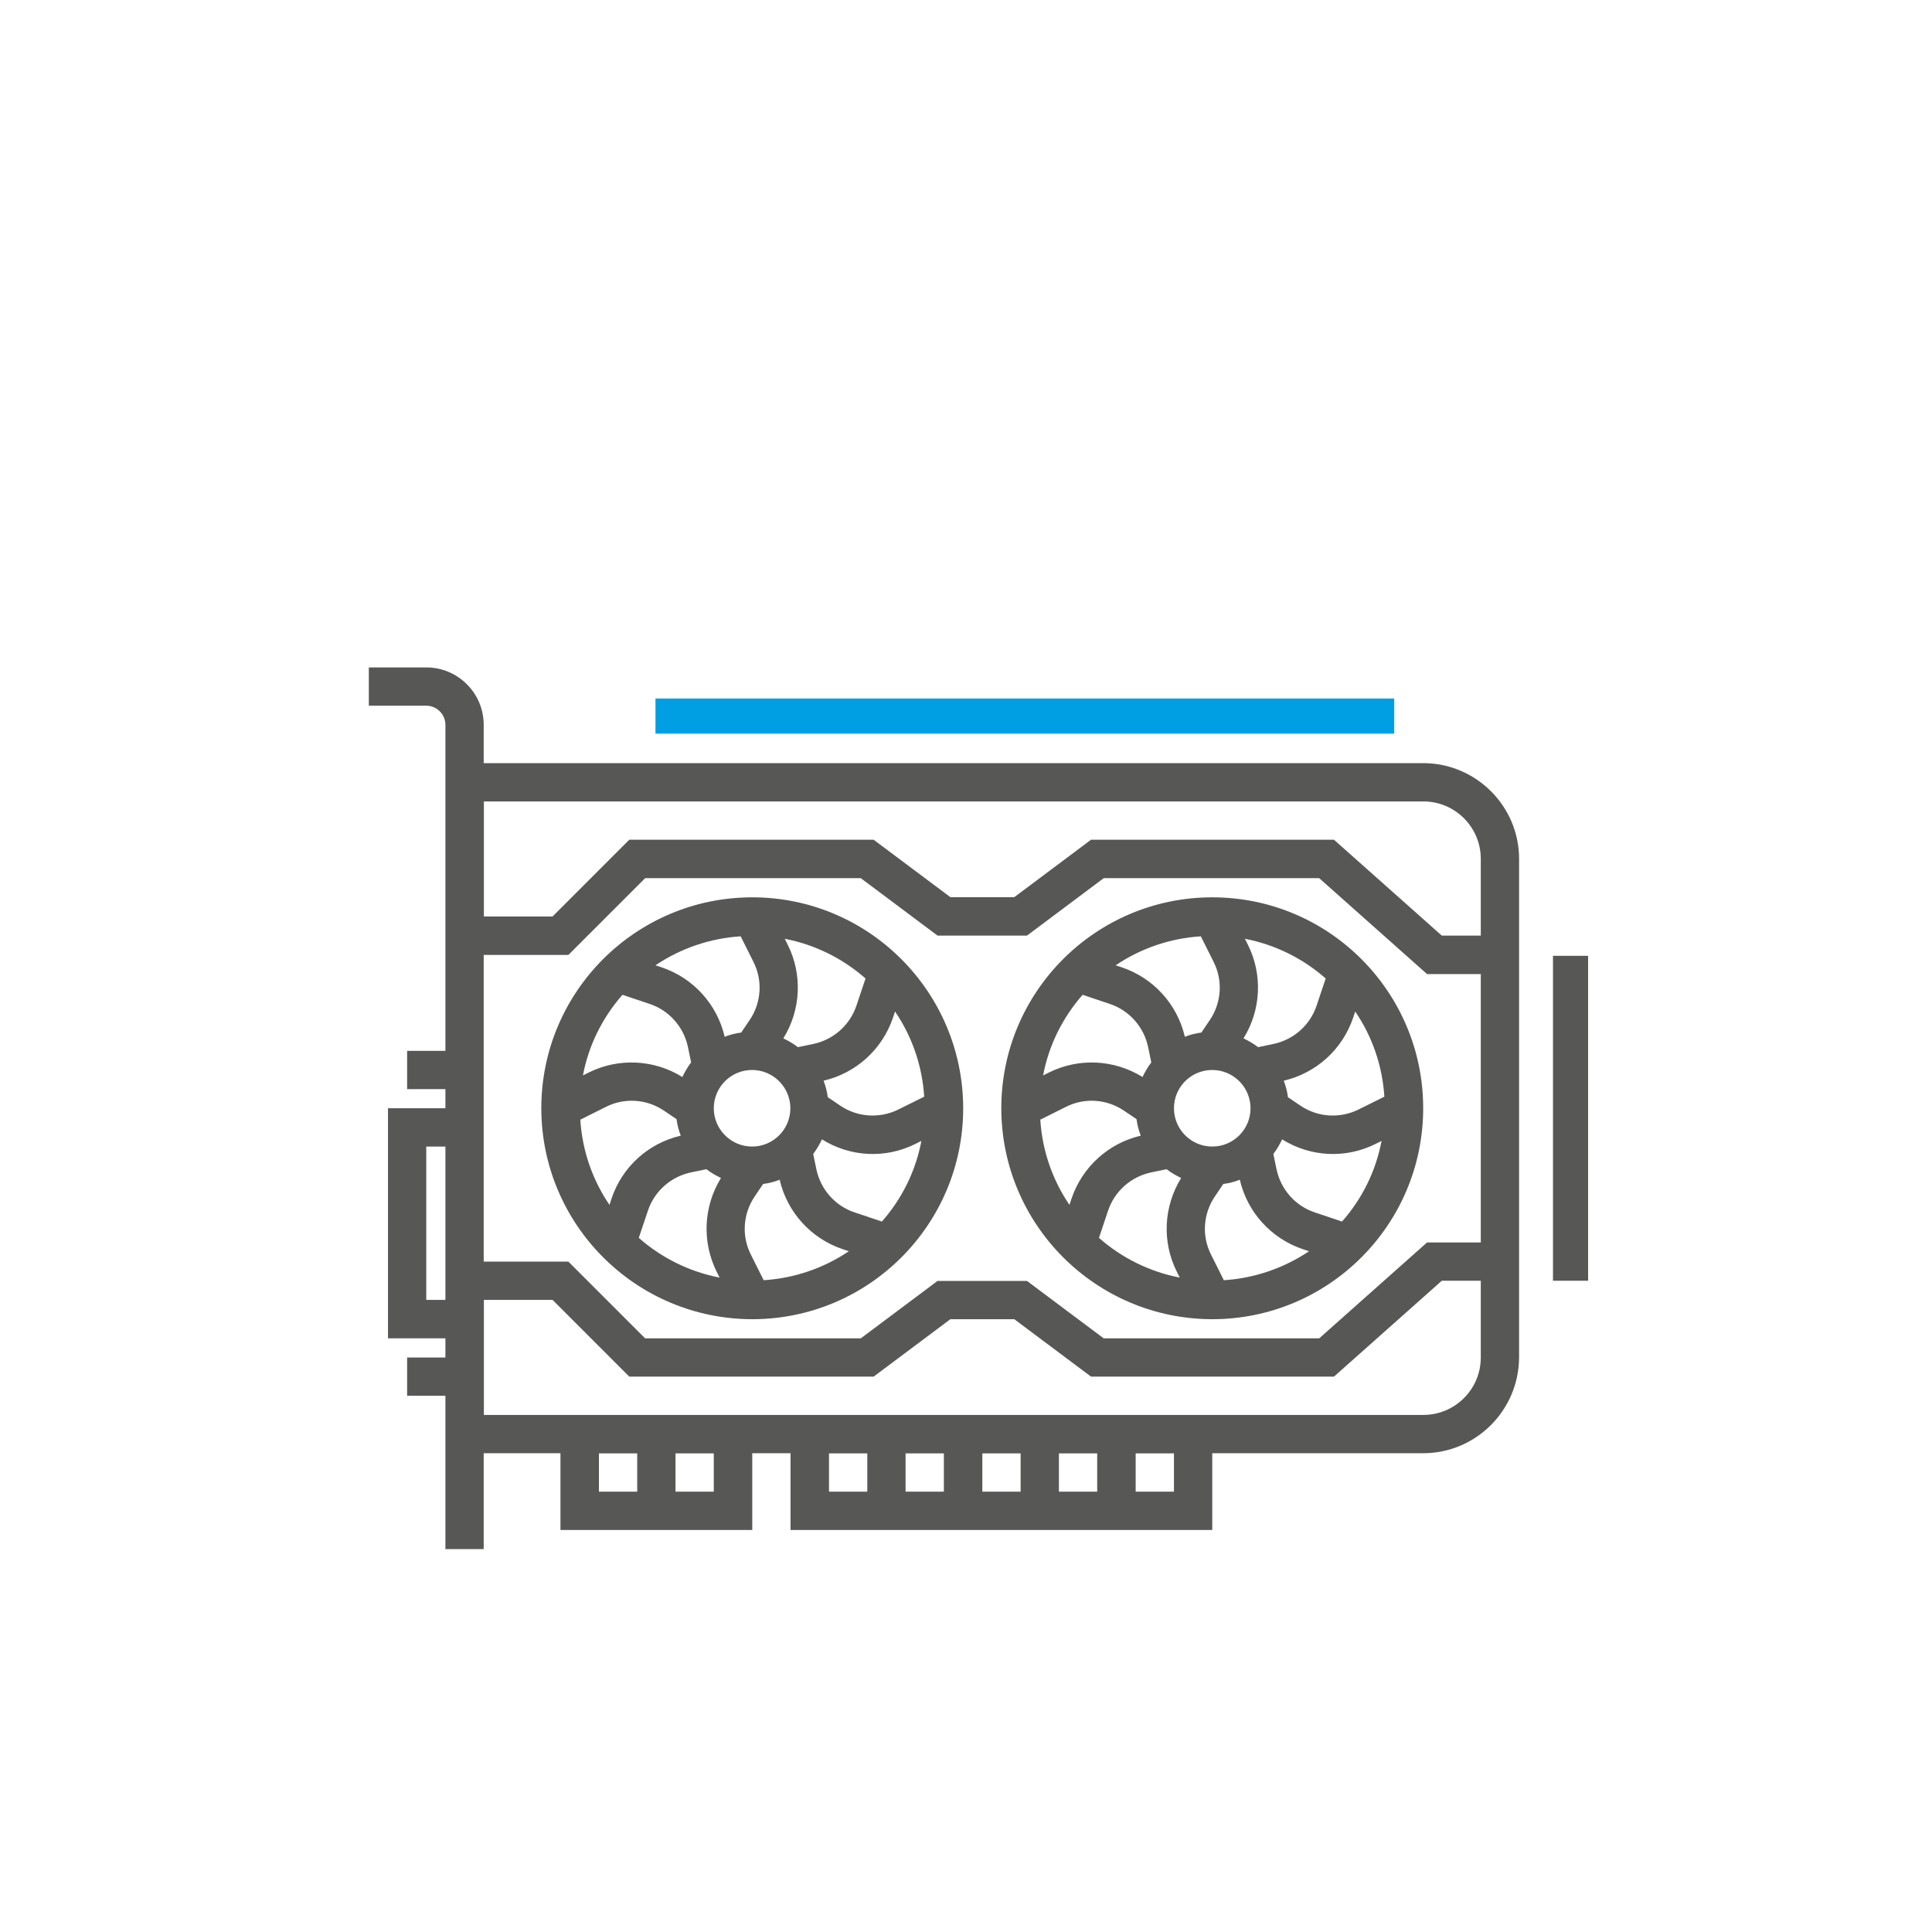 <svg xmlns="http://www.w3.org/2000/svg" width="110" height="110" viewBox="0 0 110 110" fill="none"><mask id="svg-2553" maskUnits="userSpaceOnUse" x="0" y="0" width="110" height="110"><rect width="110" height="110" fill="#C4C4C4"></rect></mask><g mask="url(#mask0)"><path d="M69.02 51.09C62.39 51.09 57.01 56.47 57.01 63.1C57.02 69.73 62.39 75.1 69.02 75.11C75.65 75.11 81.03 69.73 81.03 63.1C81.03 56.47 75.66 51.09 69.02 51.09ZM71.05 53.79L70.88 53.45C72.59 53.78 74.17 54.56 75.48 55.71L74.96 57.26C74.59 58.37 73.65 59.2 72.5 59.44L71.63 59.62C71.37 59.42 71.09 59.26 70.8 59.12C71.8 57.51 71.9 55.49 71.05 53.79ZM68.37 53.31L69.1 54.77C69.63 55.82 69.55 57.07 68.9 58.05L68.4 58.79C68.08 58.83 67.77 58.91 67.46 59.03C67.03 57.18 65.68 55.69 63.88 55.08L63.52 54.96C64.96 53.99 66.63 53.42 68.37 53.31ZM61.64 56.64L63.19 57.16C64.3 57.53 65.13 58.47 65.37 59.62L65.55 60.49C65.35 60.75 65.19 61.03 65.05 61.32C63.44 60.32 61.43 60.22 59.73 61.06L59.39 61.23C59.71 59.53 60.49 57.95 61.64 56.64ZM61.01 68.24L60.89 68.6C59.91 67.16 59.34 65.49 59.23 63.75L60.69 63.02C61.74 62.49 62.99 62.57 63.97 63.22L64.71 63.72C64.75 64.04 64.83 64.35 64.95 64.66C63.11 65.09 61.62 66.44 61.01 68.24ZM67 72.4L67.17 72.74C65.46 72.41 63.88 71.63 62.57 70.48L63.09 68.93C63.46 67.82 64.4 66.99 65.55 66.75L66.42 66.57C66.68 66.77 66.96 66.93 67.25 67.07C66.25 68.69 66.15 70.7 67 72.4ZM66.84 63.1C66.84 61.89 67.82 60.92 69.02 60.92C70.22 60.92 71.2 61.9 71.2 63.1C71.2 64.31 70.22 65.28 69.02 65.28C67.82 65.28 66.84 64.3 66.84 63.1ZM69.68 72.89L68.95 71.43C68.42 70.38 68.5 69.13 69.15 68.15L69.65 67.41C69.97 67.37 70.28 67.29 70.59 67.17C71.02 69.02 72.37 70.51 74.17 71.12L74.53 71.24C73.09 72.21 71.41 72.78 69.68 72.89ZM76.41 69.55L74.86 69.03C73.75 68.66 72.92 67.72 72.68 66.57L72.5 65.7C72.7 65.44 72.86 65.16 73 64.87C74.61 65.88 76.62 65.98 78.32 65.13L78.66 64.96C78.34 66.66 77.56 68.25 76.41 69.55ZM77.35 63.17C76.3 63.69 75.05 63.62 74.07 62.97L73.33 62.47C73.29 62.15 73.21 61.84 73.09 61.53C74.94 61.1 76.43 59.75 77.04 57.95L77.16 57.59C78.14 59.03 78.71 60.7 78.82 62.44L77.35 63.17Z" fill="#575756"></path><path d="M42.83 51.09C36.2 51.09 30.82 56.47 30.82 63.1C30.83 69.73 36.2 75.1 42.83 75.11C49.46 75.11 54.84 69.73 54.84 63.1C54.83 56.47 49.46 51.09 42.83 51.09ZM44.85 53.79L44.68 53.45C46.39 53.78 47.97 54.56 49.28 55.71L48.76 57.26C48.39 58.37 47.45 59.2 46.3 59.44L45.43 59.62C45.17 59.42 44.89 59.26 44.6 59.12C45.6 57.51 45.7 55.49 44.85 53.79ZM42.17 53.31L42.9 54.77C43.43 55.82 43.35 57.07 42.7 58.05L42.2 58.79C41.88 58.83 41.57 58.91 41.26 59.03C40.83 57.18 39.48 55.69 37.68 55.08L37.32 54.96C38.76 53.99 40.44 53.42 42.17 53.31ZM35.44 56.64L36.99 57.16C38.1 57.53 38.93 58.47 39.17 59.62L39.35 60.49C39.15 60.75 38.99 61.03 38.85 61.32C37.24 60.32 35.23 60.22 33.53 61.06L33.19 61.23C33.51 59.53 34.29 57.95 35.44 56.64ZM34.82 68.24L34.7 68.6C33.72 67.16 33.15 65.49 33.04 63.75L34.5 63.02C35.55 62.49 36.8 62.57 37.78 63.22L38.52 63.72C38.56 64.04 38.64 64.35 38.76 64.66C36.91 65.09 35.42 66.44 34.82 68.24ZM40.8 72.4L40.97 72.74C39.26 72.41 37.68 71.63 36.37 70.48L36.89 68.93C37.26 67.82 38.2 66.99 39.35 66.75L40.22 66.57C40.48 66.77 40.76 66.93 41.05 67.07C40.05 68.69 39.96 70.7 40.8 72.4ZM40.64 63.1C40.64 61.89 41.62 60.92 42.82 60.92C44.02 60.92 45 61.9 45 63.1C45 64.31 44.02 65.28 42.82 65.28C41.62 65.28 40.64 64.3 40.64 63.1ZM43.48 72.89L42.75 71.43C42.22 70.38 42.3 69.13 42.95 68.15L43.45 67.41C43.77 67.37 44.08 67.29 44.39 67.17C44.82 69.02 46.17 70.51 47.97 71.12L48.33 71.24C46.89 72.21 45.22 72.78 43.48 72.89ZM50.21 69.55L48.66 69.03C47.55 68.66 46.72 67.72 46.48 66.57L46.3 65.7C46.5 65.44 46.66 65.16 46.8 64.87C48.41 65.88 50.42 65.98 52.12 65.13L52.46 64.96C52.14 66.66 51.36 68.25 50.21 69.55ZM51.15 63.17C50.1 63.69 48.85 63.62 47.87 62.97L47.13 62.47C47.09 62.15 47.01 61.84 46.89 61.53C48.74 61.1 50.23 59.75 50.84 57.95L50.96 57.59C51.94 59.03 52.51 60.7 52.62 62.44L51.15 63.17Z" fill="#575756"></path><path d="M81.03 43.45H27.54V41.27C27.54 39.46 26.07 38 24.27 38H21V40.18H24.27C24.87 40.18 25.36 40.67 25.36 41.27V59.83H23.18V62.01H25.36V63.1H22.09V76.2H25.36V77.29H23.18V79.47H25.36V88.2H27.54V82.74H31.91V87.11H42.83V82.74H45.01V87.11H69.02V82.74H81.03C84.04 82.74 86.48 80.29 86.49 77.28V48.9C86.49 45.9 84.04 43.45 81.03 43.45ZM25.36 74.01H24.27V65.28H25.36V74.01ZM36.28 84.93H34.1V82.75H36.28V84.93ZM40.64 84.93H38.46V82.75H40.64V84.93ZM49.38 84.93H47.2V82.75H49.38V84.93ZM53.74 84.93H51.56V82.75H53.74V84.93ZM58.11 84.93H55.93V82.75H58.11V84.93ZM62.47 84.93H60.29V82.75H62.47V84.93ZM66.84 84.93H64.66V82.75H66.84V84.93ZM84.31 77.29C84.31 79.1 82.84 80.56 81.04 80.56H27.55V74.01H31.46L35.83 78.38H49.74L54.11 75.11H57.75L62.12 78.38H75.95L82.09 72.92H84.31V77.29V77.29ZM84.31 70.74H81.25L75.11 76.2H62.84L58.47 72.93H53.38L49.01 76.2H36.73L32.36 71.83H27.54V54.37H32.36L36.73 50H49.01L53.38 53.27H58.47L62.84 50H75.11L81.25 55.46H84.31V70.74ZM84.31 53.27H82.09L75.95 47.81H62.12L57.75 51.08H54.11L49.74 47.81H35.83L31.46 52.18H27.55V45.63H81.04C82.85 45.63 84.31 47.1 84.31 48.9V53.27V53.27Z" fill="#575756"></path><path d="M37.32 40.77H79.38" stroke="#009FE3" stroke-width="2" stroke-miterlimit="10"></path><path d="M89.42 54.42V72.92" stroke="#575756" stroke-width="2" stroke-miterlimit="10"></path></g></svg>